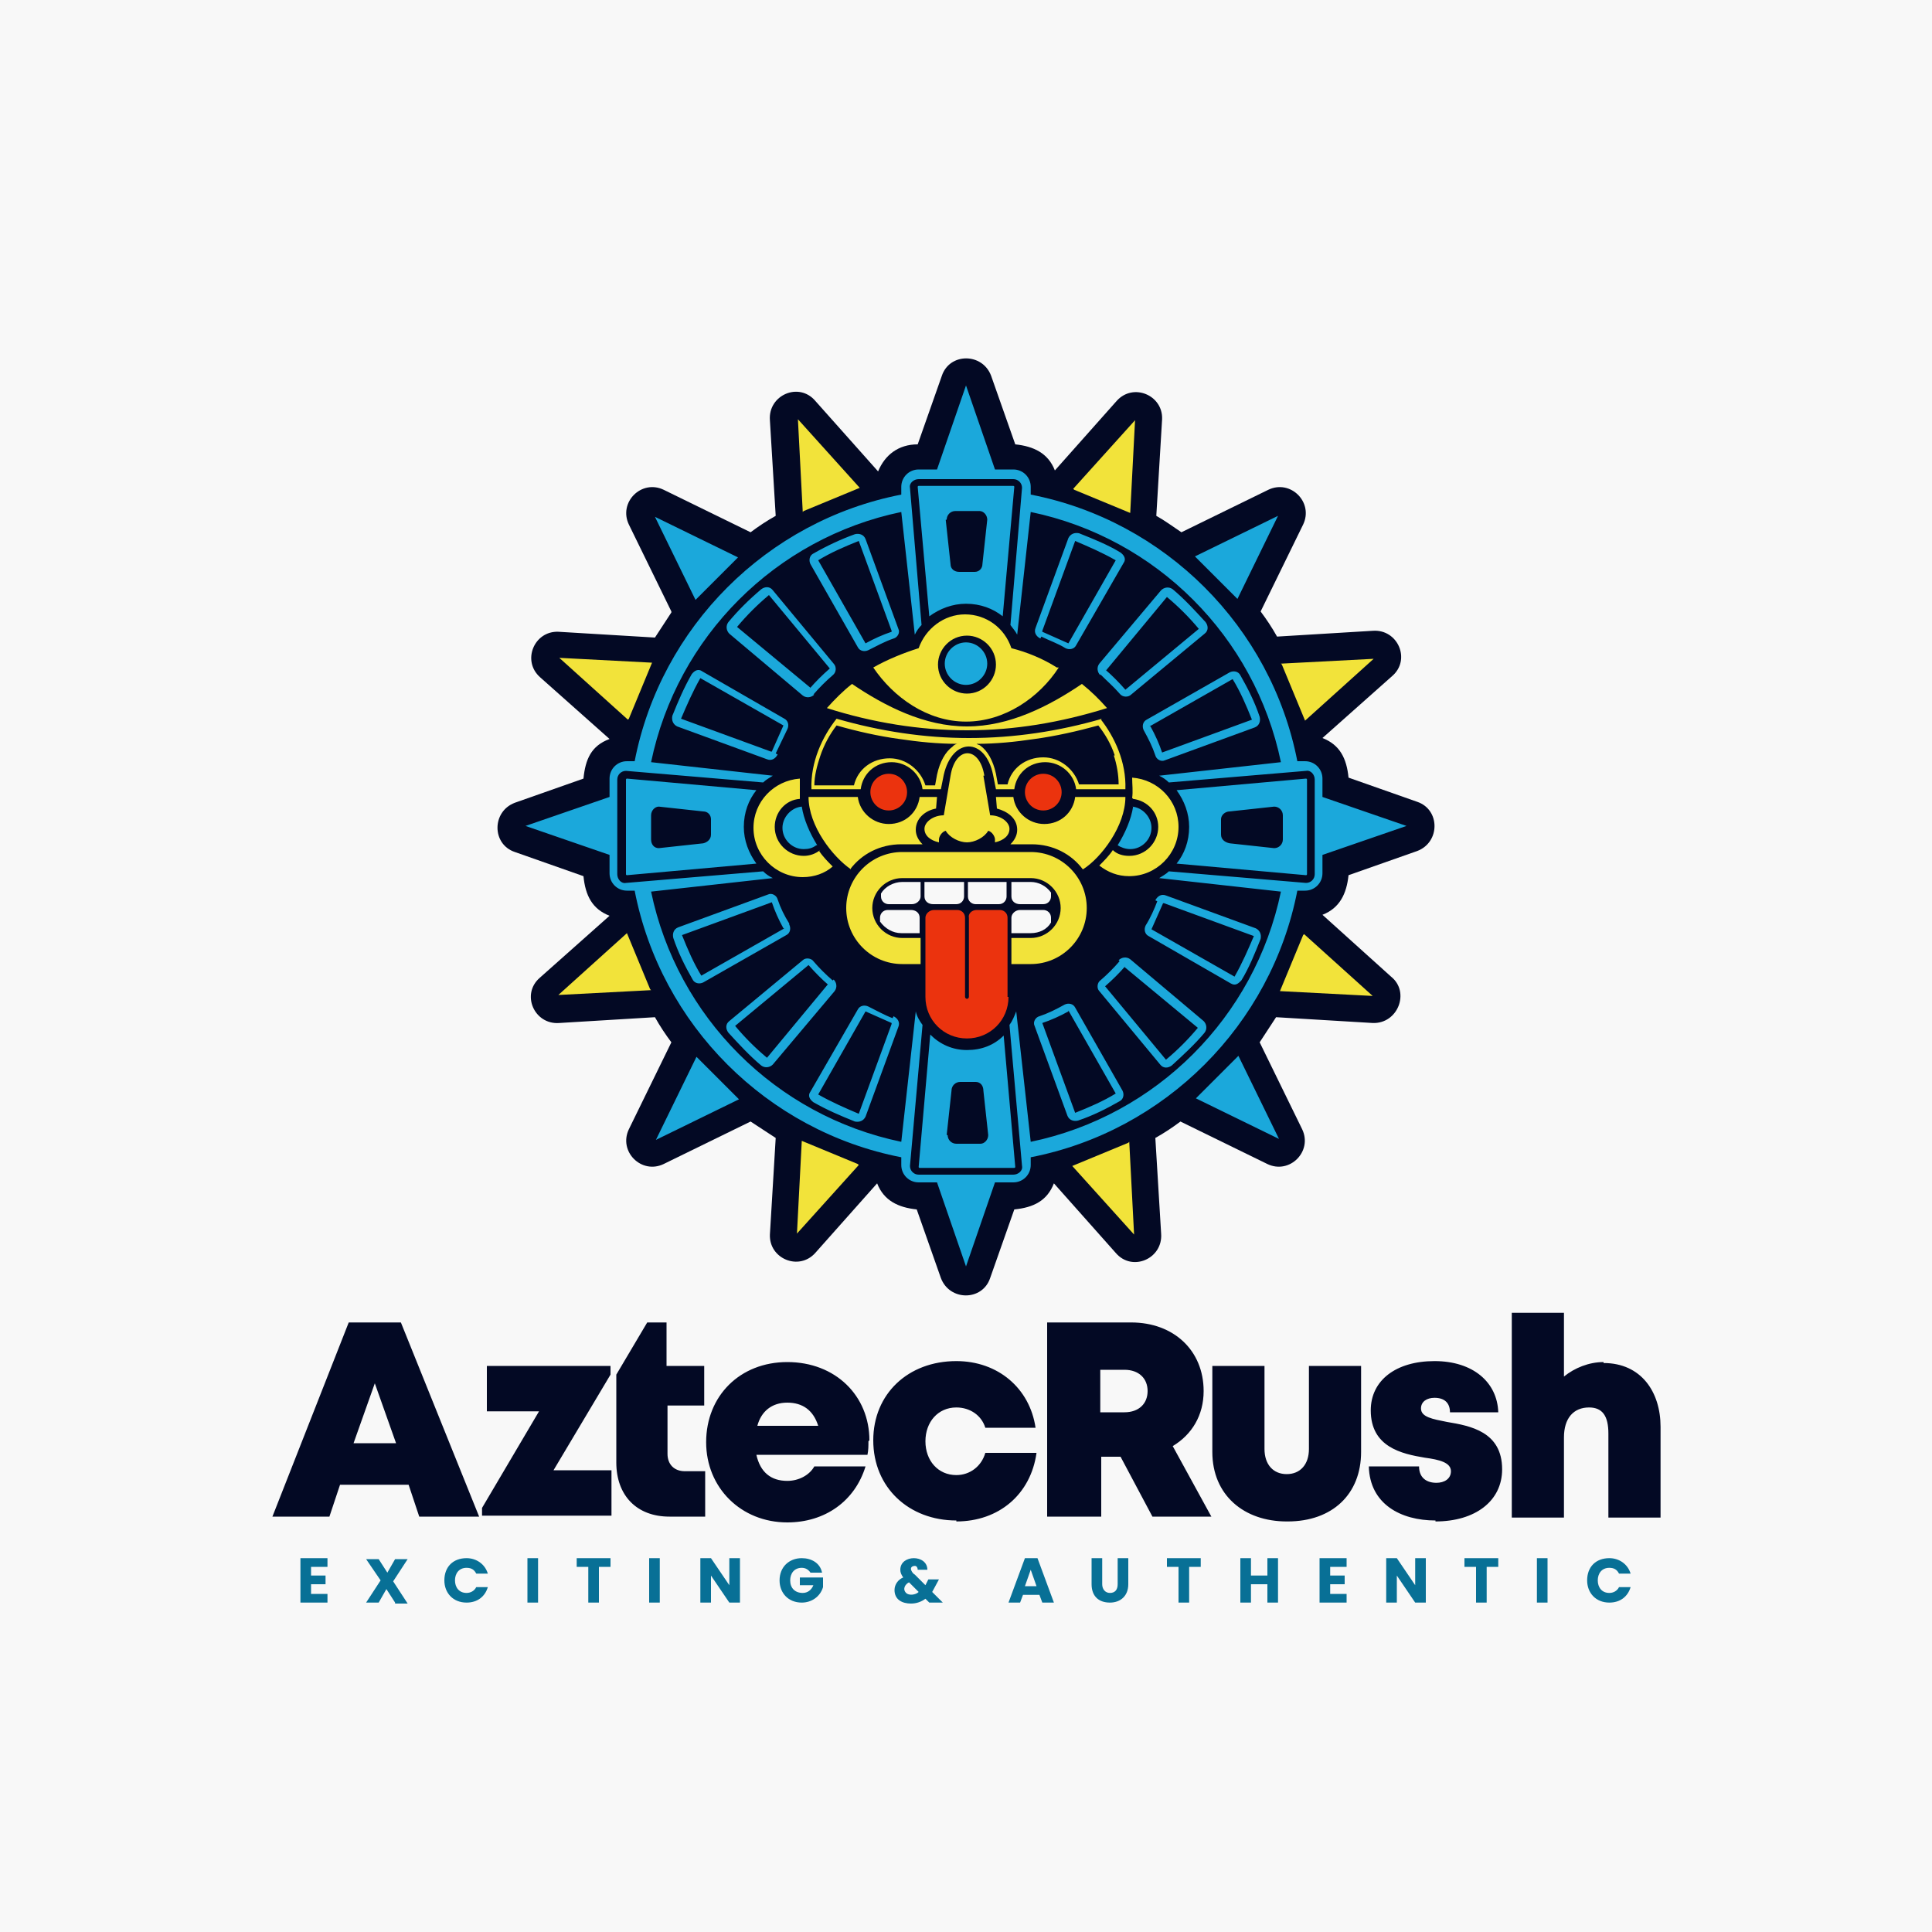 <?xml version="1.0" encoding="UTF-8"?>
<!DOCTYPE svg PUBLIC "-//W3C//DTD SVG 1.1//EN" "http://www.w3.org/Graphics/SVG/1.1/DTD/svg11.dtd">
<!-- Creator: CorelDRAW 2023 -->
<svg xmlns="http://www.w3.org/2000/svg" xml:space="preserve" width="2000px" height="2000px" version="1.1" style="shape-rendering:geometricPrecision; text-rendering:geometricPrecision; image-rendering:optimizeQuality; fill-rule:evenodd; clip-rule:evenodd"
viewBox="0 0 2000 2000"
 xmlns:xlink="http://www.w3.org/1999/xlink"
 xmlns:xodm="http://www.corel.com/coreldraw/odm/2003">
 <defs>
  <style type="text/css">
   <![CDATA[
    .fil3 {fill:#030924}
    .fil6 {fill:#1BA8DB}
    .fil4 {fill:#EB330E}
    .fil5 {fill:#F2E33A}
    .fil0 {fill:#F8F8F8}
    .fil1 {fill:#030924;fill-rule:nonzero}
    .fil2 {fill:#087096;fill-rule:nonzero}
   ]]>
  </style>
 </defs>
 <g id="Layer_x0020_1">
  <polygon class="fil0" points="0,0 2000,0 2000,2000 0,2000 "/>
  <path class="fil1" d="M1660 1410c-15,0 -30,6 -41,15l0 -66 -54 0 0 212 54 0 0 -83c0,-20 10,-31 26,-31 14,0 20,9 20,27l0 87 54 0 0 -94c0,-36 -20,-66 -59,-66zm-174 165c41,0 69,-21 69,-54 0,-39 -33,-45 -57,-49 -15,-3 -27,-5 -27,-14 0,-7 6,-11 14,-11 10,0 16,5 16,15l50 0c-1,-31 -26,-53 -66,-53 -40,0 -66,20 -66,51 0,38 32,45 56,49 15,2 27,5 27,14 0,8 -7,12 -15,12 -10,0 -18,-5 -18,-17l-52 0c1,39 33,56 69,56zm-153 0c46,0 76,-28 76,-72l0 -89 -54 0 0 86c0,16 -9,26 -23,26 -14,0 -23,-10 -23,-26l0 -86 -54 0 0 89c0,45 33,72 77,72zm-141 -5l62 0 -40 -73c20,-12 32,-32 32,-57 0,-42 -31,-71 -75,-71l-87 0 0 201 56 0 0 -62 20 0 33 62zm-53 -152l25 0c15,0 24,9 24,22 0,13 -9,22 -24,22l-25 0 0 -44zm-149 157c44,0 77,-28 83,-71l-53 0c-4,14 -16,23 -30,23 -19,0 -32,-15 -32,-35 0,-20 13,-35 32,-35 14,0 26,8 30,21l52 0c-6,-41 -39,-69 -82,-69 -50,0 -86,34 -86,82 0,49 37,83 86,83zm-417 -53l59 -99 0 -9 -128 0 0 47 54 0 -59 100 0 8 134 0 0 -47 -59 0zm136 1c-11,0 -18,-7 -18,-18l0 -50 38 0 0 -41 -39 0 0 -45 -20 0 -32 54 0 91c0,34 21,56 55,56l37 0 0 -47 -21 0zm-274 47l61 0 -81 -201 -54 0 -79 201 59 0 11 -33 71 0 11 33zm-25 -76l-44 0 22 -62 22 62zm490 -3c0,-46 -35,-81 -85,-81 -49,0 -84,35 -84,83 0,47 36,83 84,83 39,0 70,-22 81,-58l-53 0c-5,9 -16,15 -28,15 -17,0 -28,-9 -32,-27l115 0c1,-5 1,-9 1,-14zm-85 -39c16,0 27,8 32,24l-63 0c4,-15 15,-24 31,-24z"/>
  <path class="fil2" d="M322 1622l0 9 15 0 0 9 -15 0 0 10 17 0 0 9 -28 0 0 -46 28 0 0 9 -17 0zm87 37l-9 -14 -8 14 -13 0 15 -23 -15 -22 13 0 9 14 8 -14 13 0 -15 23 15 23 -13 0zm51 -23c0,-14 9,-23 23,-23 10,0 19,6 22,16l-12 0c-2,-4 -5,-6 -10,-6 -8,0 -12,6 -12,13 0,7 4,13 12,13 4,0 8,-2 10,-6l12 0c-3,10 -11,16 -22,16 -14,0 -23,-10 -23,-23zm97 -23l0 46 -11 0 0 -46 11 0zm75 0l0 9 -12 0 0 37 -11 0 0 -37 -12 0 0 -9 35 0zm51 0l0 46 -11 0 0 -46 11 0zm83 46l-11 0 -19 -28 0 28 -11 0 0 -46 11 0 19 28 0 -28 11 0 0 46zm73 -31c-2,-3 -5,-5 -9,-5 -8,0 -12,6 -12,13 0,8 5,13 13,13 5,0 9,-3 11,-8l-14 0 0 -8 24 0 0 10c-3,10 -12,16 -22,16 -14,0 -23,-10 -23,-23 0,-14 10,-23 23,-23 10,0 19,5 21,15l-12 0zm123 31l-4 -4c-4,3 -9,5 -15,5 -9,0 -17,-4 -17,-14 0,-6 4,-11 9,-13 -2,-3 -3,-5 -3,-8 0,-8 7,-12 14,-12 7,0 14,4 14,12l-10 0c0,-2 -1,-4 -3,-4 -2,0 -4,1 -4,3 0,2 2,5 4,6l11 11c1,-2 2,-4 3,-6l11 0c-2,4 -5,9 -7,13l11 11 -13 0zm-11 -11l-10 -10c-4,2 -7,7 -3,11 3,3 10,2 13,-1zm125 3l-17 0 -3 8 -12 0 17 -46 13 0 17 46 -12 0 -3 -8zm-3 -9l-6 -17 -6 17 11 0zm68 -29l0 27c0,5 3,9 8,9 5,0 8,-3 8,-9l0 -27 11 0 0 27c0,12 -8,19 -19,19 -12,0 -19,-7 -19,-19l0 -27 11 0zm102 0l0 9 -12 0 0 37 -11 0 0 -37 -12 0 0 -9 35 0zm80 0l0 46 -11 0 0 -19 -17 0 0 19 -11 0 0 -46 11 0 0 18 17 0 0 -18 11 0zm54 9l0 9 15 0 0 9 -15 0 0 10 17 0 0 9 -28 0 0 -46 28 0 0 9 -17 0zm99 37l-11 0 -19 -28 0 28 -11 0 0 -46 11 0 19 28 0 -28 11 0 0 46zm75 -46l0 9 -12 0 0 37 -11 0 0 -37 -12 0 0 -9 35 0zm51 0l0 46 -11 0 0 -46 11 0zm41 23c0,-14 9,-23 23,-23 10,0 19,6 22,16l-12 0c-2,-4 -5,-6 -10,-6 -8,0 -12,6 -12,13 0,7 4,13 12,13 4,0 8,-2 10,-6l12 0c-3,10 -11,16 -22,16 -14,0 -23,-10 -23,-23z"/>
  <g id="_2793151334752">
   <path class="fil3" d="M695 633l-44 -90c-11,-23 13,-47 36,-36l90 44c8,-6 17,-12 26,-17l-6 -99c-2,-26 30,-40 47,-20l65 73c7,-17 21,-28 41,-28l25 -71c8,-24 42,-24 51,0l25 71c19,2 34,9 41,27l64 -72c17,-19 48,-6 47,19l-6 100c9,5 17,11 26,17l90 -44c23,-11 47,13 36,36l-44 90c6,8 12,17 17,26l99 -6c26,-2 40,30 20,47l-72 64c18,7 25,21 27,41l71 25c24,8 24,42 0,51l-71 25c-2,19 -9,34 -27,41l71 64c20,16 7,49 -19,48l-100 -6c-6,9 -11,17 -17,26l44 90c11,23 -13,47 -36,36l-90 -44c-8,6 -17,12 -26,17l6 99c2,26 -30,40 -47,20l-64 -72c-7,18 -21,25 -41,27l-25 71c-8,24 -42,24 -51,0l-25 -71c-19,-2 -34,-9 -41,-27l-64 72c-17,19 -48,6 -47,-19l6 -100c-9,-6 -17,-11 -26,-17l-90 44c-23,11 -47,-13 -36,-36l44 -90c-6,-8 -12,-17 -17,-26l-99 6c-26,2 -40,-30 -20,-47l72 -64c-18,-7 -25,-21 -27,-41l-71 -25c-24,-8 -24,-42 0,-51l71 -25c2,-20 8,-34 27,-41l-72 -64c-19,-17 -6,-48 19,-47l100 6c6,-9 11,-17 17,-26z"/>
   <path class="fil4" d="M1043 1032l0 -82c0,-5 -4,-8 -8,-8l-24 0c-5,0 -9,4 -8,8l0 82c0,1 -1,2 -2,2 -1,0 -2,-1 -2,-2l0 -82c0,-5 -4,-8 -8,-8l-24 0c-5,0 -9,4 -9,8l0 82c0,24 19,43 43,43 24,0 43,-19 43,-43z"/>
   <path class="fil4" d="M1080 801c11,0 19,9 19,19 0,11 -9,19 -19,19 -11,0 -19,-9 -19,-19 0,-11 9,-19 19,-19zm-160 0c11,0 19,9 19,19 0,11 -9,19 -19,19 -11,0 -19,-9 -19,-19 0,-11 9,-19 19,-19z"/>
   <path class="fil5" d="M1096 691c-20,31 -56,56 -96,56 -40,0 -75,-25 -96,-56 14,-8 31,-15 47,-20 7,-20 26,-35 48,-35 22,0 41,14 48,35 16,4 33,11 47,20zm-29 307c32,0 58,-26 58,-58 0,-32 -26,-58 -58,-58l-133 0c-32,0 -58,26 -58,58 0,32 26,58 58,58l19 0 0 -27 -19 0c-17,0 -31,-14 -31,-31 0,-17 14,-31 31,-31l133 0c17,0 31,14 31,31 0,17 -14,31 -31,31l-20 0 0 27 20 0zm-218 -118c-5,4 -11,6 -17,6 -16,0 -30,-13 -30,-30 0,-15 11,-28 26,-29 0,-7 0,-14 0,-21 -27,2 -48,24 -48,51 0,28 23,51 51,51 12,0 23,-4 31,-11 -5,-5 -10,-10 -14,-16zm324 -53c15,2 26,14 26,29 0,16 -13,30 -30,30 -7,0 -13,-2 -17,-6 -4,6 -9,11 -14,16 9,7 19,11 31,11 28,0 51,-23 51,-51 0,-27 -21,-49 -48,-51 0,7 1,14 0,21zm-202 -139c0,-16 13,-30 30,-30 16,0 30,13 30,30 0,16 -13,30 -30,30 -16,0 -30,-13 -30,-30zm30 68c-49,0 -98,-8 -145,-23 8,-9 17,-18 26,-25 34,23 75,44 119,44 44,0 85,-21 119,-44 10,8 18,16 26,25 -48,15 -96,23 -145,23zm-14 16c1,-1 3,-2 4,-2 -20,0 -40,-2 -60,-5 -22,-3 -44,-8 -65,-14 -7,9 -13,20 -17,32 -3,9 -6,20 -6,30l41 0c4,-17 19,-28 37,-28 17,0 32,12 37,28l10 0 2 -11c3,-14 9,-24 16,-29zm167 10c-4,-12 -10,-22 -17,-31 -22,6 -44,11 -66,14 -20,3 -40,5 -60,5 1,1 3,1 4,2 7,5 13,15 16,29l2 11 10 0c4,-17 19,-28 37,-28 17,0 32,12 37,28l41 0c0,-10 -2,-21 -5,-30zm-15 -38c15,19 27,45 26,73l-51 0c-2,-16 -16,-28 -32,-28 -17,0 -30,12 -32,28l-19 0 -3 -15c-8,-39 -42,-39 -51,0l-3 15 -19 0c-2,-16 -16,-28 -32,-28 -17,0 -30,12 -32,28l-51 0c-1,-28 11,-54 26,-73 45,13 91,20 137,20 47,0 93,-7 138,-20zm26 81c0,30 -25,63 -44,75 -12,-16 -31,-26 -53,-26l-22 0c4,-4 7,-9 7,-15 0,-12 -10,-19 -21,-22l-1 -12 18 0c2,16 16,28 32,28 17,0 30,-12 32,-28l51 0zm-284 75c-19,-13 -44,-45 -44,-75l51 0c2,16 16,28 32,28 17,0 30,-12 32,-28l18 0 -1 12c-11,2 -21,10 -21,22 0,6 3,11 7,15l-22 0c-22,0 -41,10 -53,26zm137 -97l7 41c11,0 20,7 20,14 0,7 -6,12 -15,14 0,-1 0,0 0,-3 0,-3 -3,-8 -7,-9 -4,7 -14,12 -22,12 -8,0 -18,-5 -22,-12 -4,1 -7,6 -7,9 0,3 0,2 0,3 -9,-2 -15,-7 -15,-14 0,-7 9,-14 20,-14l7 -41c5,-31 30,-31 35,0z"/>
   <path class="fil0" d="M911 954c5,7 13,12 22,12l19 0 0 -16c0,-5 -4,-8 -9,-8l-24 0c-5,0 -8,4 -8,8l0 4zm136 12l20 0c9,0 17,-4 21,-11l0 -5c0,-5 -4,-8 -8,-8l-24 0c-5,0 -9,4 -9,8l0 16zm41 -42c-5,-7 -13,-11 -21,-11l-20 0 0 15c0,5 4,8 9,8l24 0c5,0 8,-4 8,-8l0 -4zm-45 -11l-41 0 0 15c0,5 4,8 8,8l24 0c5,0 8,-4 8,-8l0 -15zm-45 0l-41 0 0 15c0,5 4,8 9,8l24 0c5,0 8,-4 8,-8l0 -15zm-64 0c-9,0 -18,5 -22,12l0 3c0,5 4,8 8,8l24 0c5,0 9,-4 9,-8l0 -15 -19 0z"/>
   <path class="fil5" d="M1350 967l71 64 -96 -5 24 -58zm-181 215l5 96 -64 -71 58 -24zm-280 24l-64 71 5 -96 58 24zm-215 -181l-96 5 71 -64 24 58zm-24 -280l-71 -64 96 5 -24 58zm181 -215l-5 -96 64 71 -58 24zm280 -24l64 -71 -5 96 -58 -24zm215 181l96 -5 -71 64 -24 -58z"/>
   <path class="fil6" d="M1067 530l-14 127c-2,-4 -5,-7 -7,-10l12 -142c0,-5 -4,-9 -9,-9l-98 0c-5,0 -10,4 -9,9l12 142c-3,3 -5,6 -7,10l-14 -127c-130,27 -232,129 -259,259l126 14c-3,2 -7,4 -10,7l-142 -12c-5,0 -9,4 -9,9l0 98c0,5 4,10 9,9l142 -12c3,3 6,5 10,7l-126 14c27,130 129,232 259,259l15 -135c1,5 4,10 7,14l-13 146c0,5 4,9 9,9l98 0c5,0 10,-4 9,-9l-13 -146c3,-4 5,-9 7,-14l15 135c130,-27 232,-129 259,-259l-126 -14c3,-2 7,-4 10,-7l142 12c5,0 9,-4 9,-9l0 -98c0,-5 -4,-10 -9,-9l-142 12c-3,-3 -6,-5 -10,-7l126 -14c-27,-130 -129,-232 -259,-259zm-89 157c0,-12 10,-22 22,-22 12,0 22,10 22,22 0,12 -10,22 -22,22 -12,0 -22,-10 -22,-22zm-27 -201l19 0 30 -87 30 87 19 0c10,0 18,8 18,18l0 8c139,27 249,137 276,276l8 0c10,0 18,8 18,18l0 19 87 30 -87 30 0 19c0,10 -8,18 -18,18l-8 0c-27,139 -137,249 -276,276l0 8c0,10 -8,18 -18,18l-19 0 -30 87 -30 -87 -19 0c-10,0 -18,-8 -18,-18l0 -8c-139,-27 -249,-137 -276,-276l-8 0c-10,0 -18,-8 -18,-18l0 -19 -87 -30 87 -30 0 -19c0,-10 8,-18 18,-18l8 0c27,-139 137,-249 276,-276l0 -8c0,-10 8,-18 18,-18zm-303 419c0,0 0,1 1,1l134 -12c-8,-11 -13,-24 -13,-38 0,-15 5,-28 13,-38l-134 -12c0,0 -1,0 -1,1l0 98zm34 -70l46 5c5,0 8,4 8,8l0 16c0,5 -4,8 -8,9l-46 5c-5,0 -8,-4 -8,-9l0 -25c0,-5 4,-9 8,-9zm269 -332c0,0 -1,0 -1,1l12 134c11,-8 24,-13 38,-13 15,0 28,5 38,13l12 -134c0,0 0,-1 -1,-1l-98 0zm28 35l5 46c0,5 4,8 9,8l16 0c5,0 8,-4 8,-8l5 -46c0,-5 -4,-9 -8,-9l-25 0c-5,0 -9,4 -9,9zm373 368c0,0 1,0 1,-1l0 -98c0,0 0,-1 -1,-1l-134 12c8,11 13,24 13,38 0,15 -5,28 -13,38l134 12zm-33 -71l-46 5c-5,0 -9,4 -9,8l0 16c0,5 4,8 9,9l46 5c5,0 9,-4 9,-9l0 -25c0,-5 -4,-9 -9,-9zm-356 236l-12 137c0,0 0,1 1,1l98 0c0,0 1,0 1,-1l-12 -136c-10,10 -23,15 -38,15 -15,0 -28,-6 -38,-16zm17 104l5 -46c0,-5 4,-9 9,-9l16 0c5,0 8,4 8,9l5 46c0,5 -4,9 -8,9l-25 0c-5,0 -9,-4 -9,-9zm302 -82l42 86 -86 -42 45 -45zm-517 45l-86 42 42 -86 45 45zm-45 -517l-42 -86 0 0 0 0 86 42 -45 45zm517 -45l86 -42 -42 86 -45 -45zm-392 299c-4,3 -8,4 -13,4 -12,0 -22,-10 -22,-22 0,-11 9,-21 20,-22 2,13 8,27 16,40zm327 -40c11,1 20,11 20,22 0,12 -10,22 -22,22 -5,0 -10,-2 -13,-4 8,-13 14,-27 16,-40zm12 -79c-2,-4 -1,-9 3,-11l86 -49c4,-2 9,-1 11,3 8,14 15,28 20,43 1,4 0,9 -5,11l-93 34c-4,2 -9,-1 -10,-5 -3,-9 -7,-17 -12,-26zm7 -4c5,9 9,18 12,27l93 -34c-6,-15 -12,-29 -20,-42l-86 49zm-112 -98c9,4 18,8 27,12l49 -86c-14,-8 -28,-14 -42,-20l-34 93zm65 39c7,6 14,13 21,21l76 -63c-10,-12 -21,-23 -33,-33l-63 76zm60 242c-4,9 -8,18 -12,27l86 49c8,-14 14,-28 20,-42l-93 -34zm-39 65c-6,7 -13,14 -21,21l63 76c12,-10 23,-21 33,-33l-76 -63zm-59 47c-9,5 -18,9 -27,12l34 93c15,-6 29,-12 42,-20l-49 -86zm-183 12c-9,-4 -18,-8 -27,-12l-49 86c14,8 28,14 42,20l34 -93zm-65 -39c-7,-6 -14,-13 -21,-21l-76 63c10,12 21,23 33,33l63 -76zm-47 -59c-5,-9 -9,-18 -12,-27l-93 34c6,15 12,29 20,42l86 -49zm-12 -183c4,-9 8,-18 12,-27l-86 -49c-8,14 -14,28 -20,42l93 34zm39 -65c6,-7 13,-14 21,-21l-63 -76c-12,10 -23,21 -33,33l76 63zm85 -60l-34 -93c-15,6 -29,12 -42,20l49 86c9,-5 18,-9 27,-12zm154 8c-4,-2 -7,-6 -5,-11l34 -93c2,-4 6,-6 11,-5 15,6 30,12 43,20 4,3 6,7 3,11l-49 85c-2,4 -7,5 -11,3 -8,-5 -17,-8 -25,-12zm62 38c-3,-3 -4,-8 -1,-12l64 -76c3,-3 8,-4 12,-1 12,10 23,22 34,34 3,4 3,9 -1,12l-76 63c-3,3 -9,3 -12,-1 -6,-7 -13,-13 -20,-20zm57 233c2,-4 6,-7 11,-5l93 34c4,2 6,6 5,11 -6,15 -12,30 -20,43 -3,3 -6,6 -11,3l-85 -49c-4,-2 -5,-7 -3,-11 5,-8 9,-17 12,-25zm-38 62c3,-3 8,-4 12,-1l76 64c3,3 4,8 1,12 -10,12 -22,23 -34,34 -4,3 -9,3 -12,-1l-63 -76c-3,-3 -2,-9 1,-11 7,-6 14,-13 20,-20zm-56 46c4,-2 9,-1 11,3l49 86c2,4 1,9 -3,11 -14,8 -28,15 -43,20 -4,1 -9,0 -11,-5l-34 -93c-2,-4 1,-9 5,-10 9,-3 17,-7 26,-12zm-177 12c4,2 7,6 5,11l-34 93c-2,4 -6,6 -11,5 -15,-6 -29,-12 -43,-20 -4,-3 -6,-7 -3,-11l49 -85c2,-4 7,-5 11,-3 8,4 17,9 25,12zm-62 -38c3,3 4,8 1,12l-64 76c-3,3 -8,4 -12,1 -12,-10 -23,-22 -34,-34 -3,-4 -3,-9 1,-12l76 -63c3,-3 9,-2 11,1 6,7 13,14 20,20zm-46 -57c2,4 1,9 -3,11l-86 49c-4,2 -9,1 -11,-3 -8,-14 -15,-28 -20,-43 -1,-4 0,-9 5,-11l93 -34c4,-2 9,1 10,5 3,9 7,17 12,25zm-12 -176c-2,4 -6,7 -11,5l-93 -34c-4,-2 -6,-6 -5,-11 6,-15 12,-29 20,-43 3,-4 7,-6 11,-3l85 49c4,2 5,7 3,11 -4,8 -8,17 -12,25zm38 -62c-3,3 -8,4 -12,1l-76 -64c-3,-3 -4,-8 -1,-12 10,-12 21,-23 34,-34 4,-3 9,-3 12,1l63 76c3,3 3,9 -1,12 -7,6 -14,13 -20,20zm53 -161l34 93c2,4 -1,9 -5,10 -9,3 -18,8 -26,12 -4,2 -9,1 -11,-3l-49 -86c-2,-4 -1,-9 3,-11 14,-8 29,-15 43,-20 4,-1 9,0 11,5z"/>
  </g>
 </g>
</svg>
